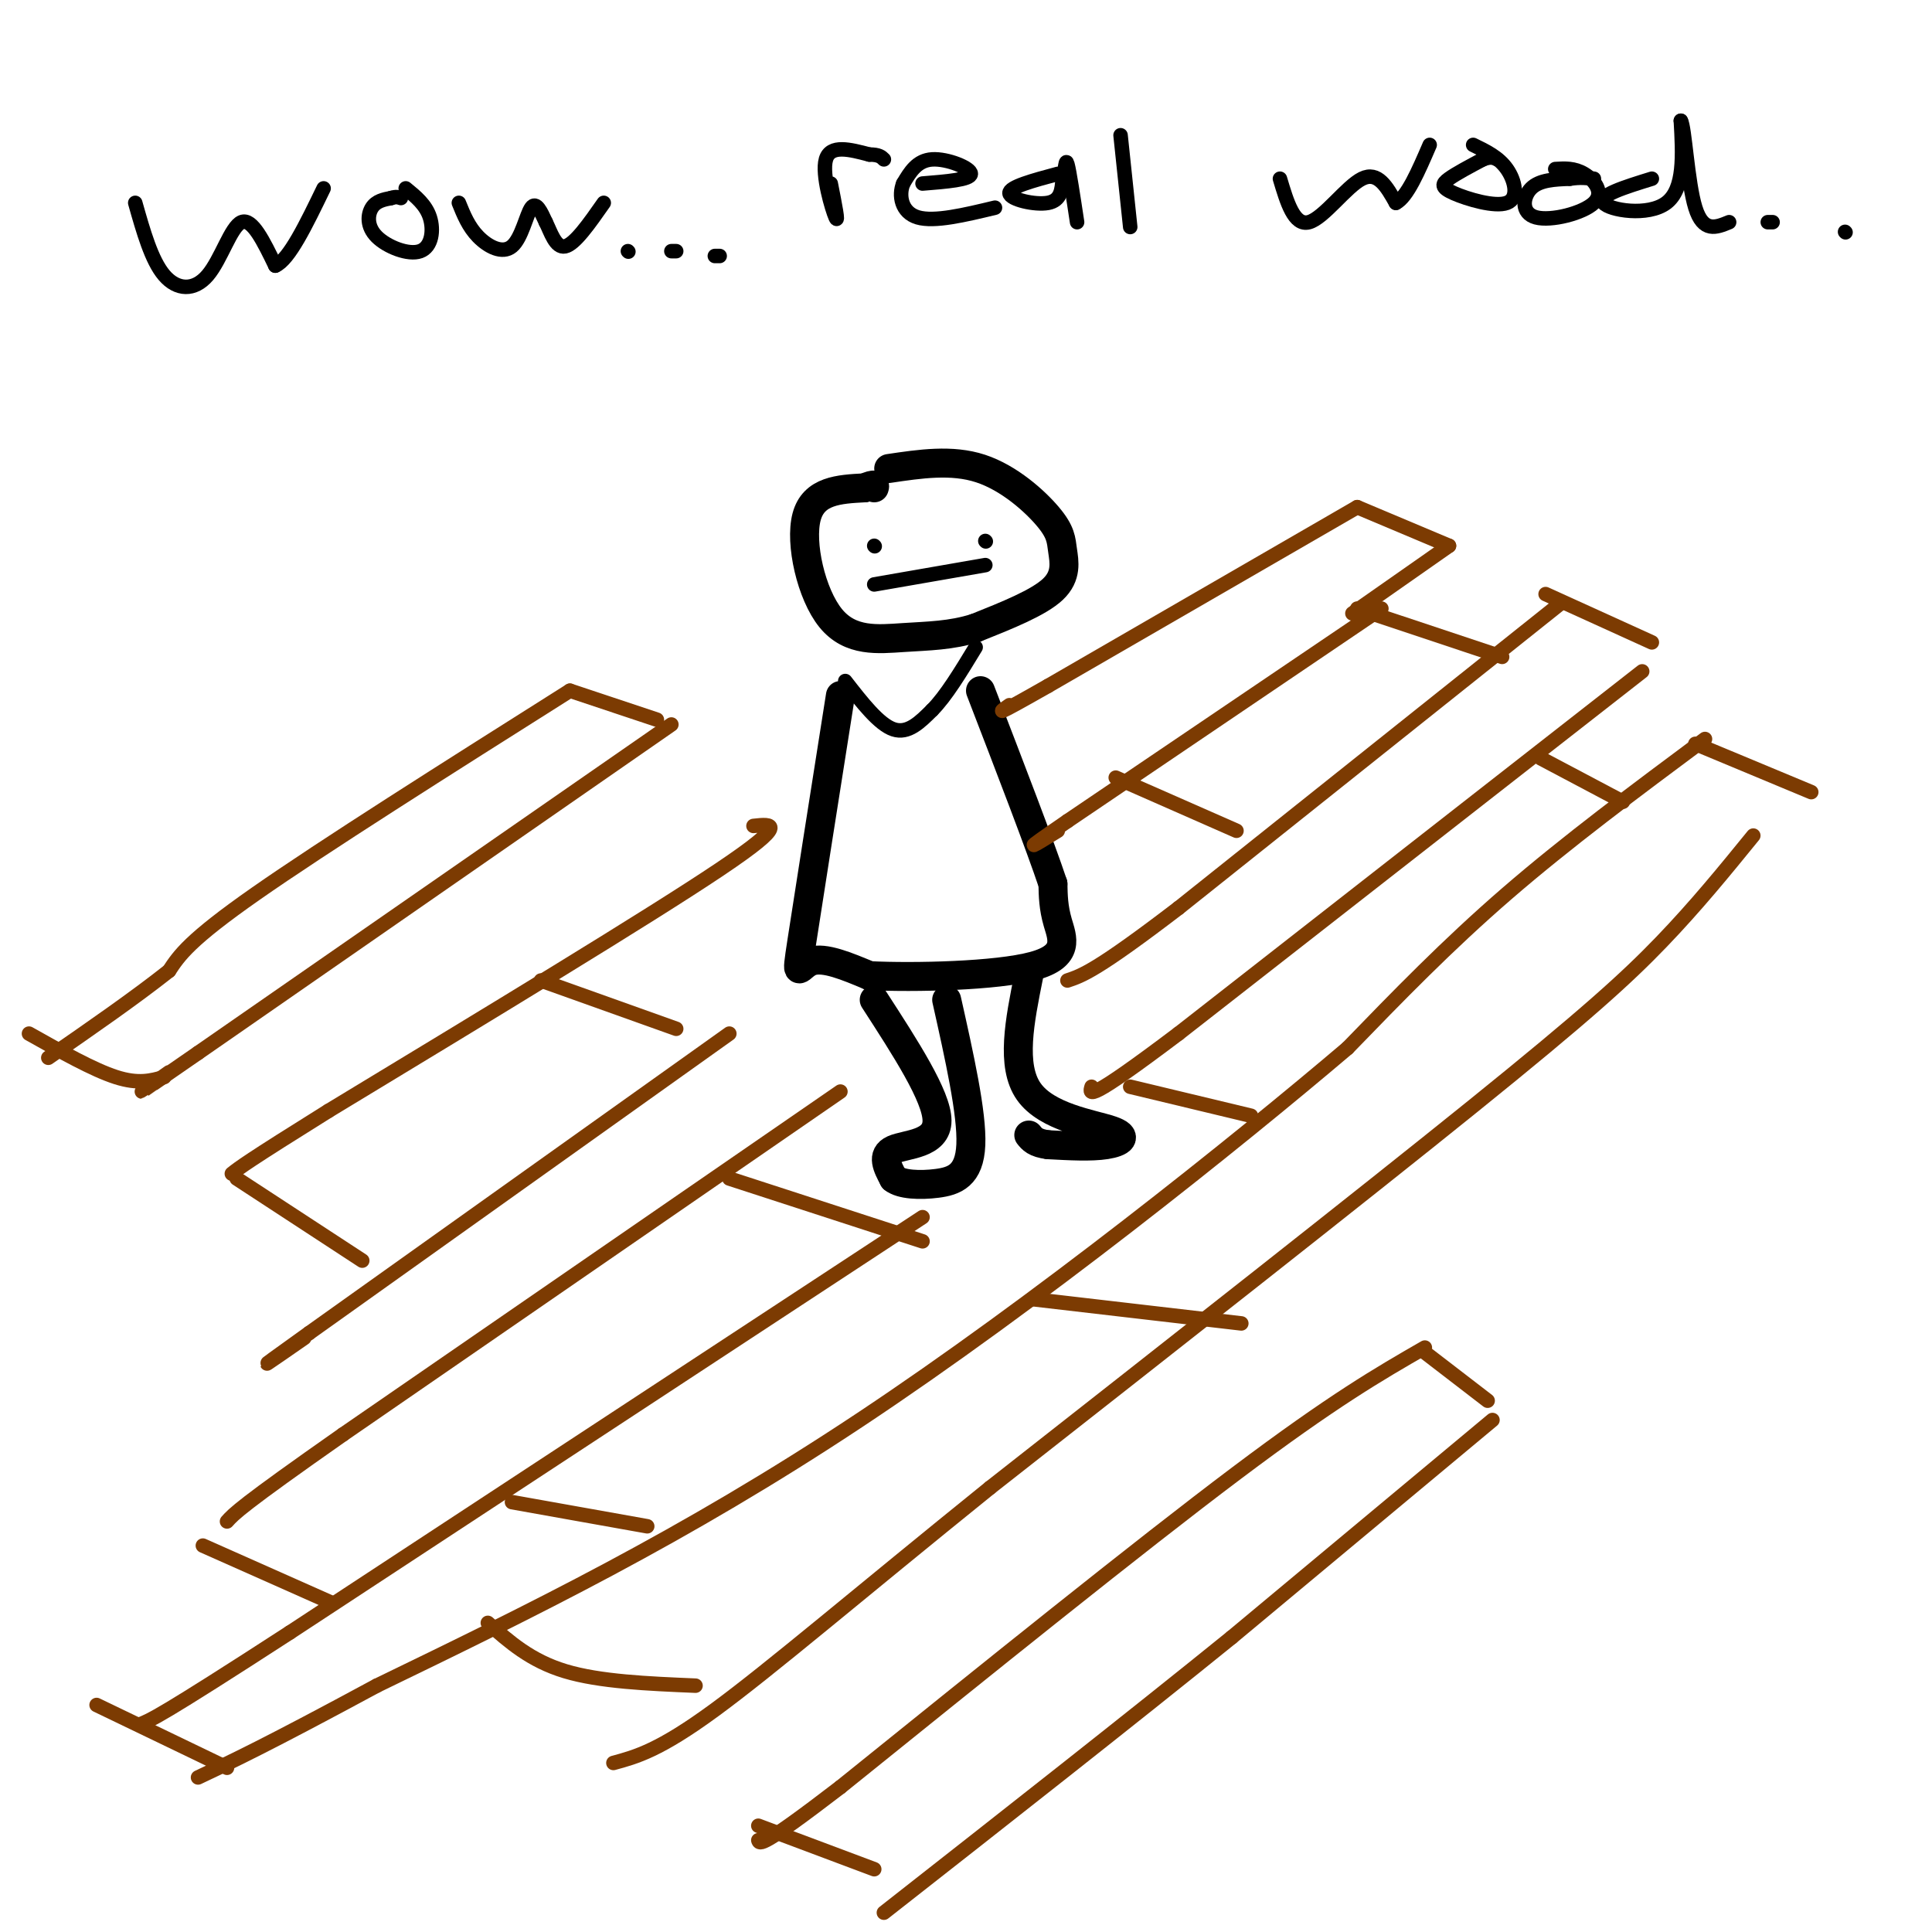 <svg viewBox='0 0 400 400' version='1.1' xmlns='http://www.w3.org/2000/svg' xmlns:xlink='http://www.w3.org/1999/xlink'><g fill='none' stroke='rgb(0,0,0)' stroke-width='6' stroke-linecap='round' stroke-linejoin='round'><path d='M184,97c6.526,-0.971 13.053,-1.943 19,0c5.947,1.943 11.316,6.799 14,10c2.684,3.201 2.684,4.746 3,7c0.316,2.254 0.947,5.215 -2,8c-2.947,2.785 -9.474,5.392 -16,8'/><path d='M202,130c-5.081,1.617 -9.785,1.660 -15,2c-5.215,0.340 -10.943,0.976 -15,-4c-4.057,-4.976 -6.445,-15.565 -5,-21c1.445,-5.435 6.722,-5.718 12,-6'/><path d='M179,101c2.333,-1.000 2.167,-0.500 2,0'/><path d='M174,144c-3.333,21.156 -6.667,42.311 -8,51c-1.333,8.689 -0.667,4.911 2,4c2.667,-0.911 7.333,1.044 12,3'/><path d='M180,202c9.238,0.452 26.333,0.083 34,-2c7.667,-2.083 5.905,-5.881 5,-9c-0.905,-3.119 -0.952,-5.560 -1,-8'/><path d='M218,183c-2.667,-8.000 -8.833,-24.000 -15,-40'/><path d='M213,202c-1.881,9.327 -3.762,18.655 0,24c3.762,5.345 13.167,6.708 17,8c3.833,1.292 2.095,2.512 -1,3c-3.095,0.488 -7.548,0.244 -12,0'/><path d='M217,237c-2.667,-0.333 -3.333,-1.167 -4,-2'/><path d='M181,207c6.489,10.022 12.978,20.044 13,25c0.022,4.956 -6.422,4.844 -9,6c-2.578,1.156 -1.289,3.578 0,6'/><path d='M185,244c1.560,1.274 5.458,1.458 9,1c3.542,-0.458 6.726,-1.560 7,-8c0.274,-6.440 -2.363,-18.220 -5,-30'/></g>
<g fill='none' stroke='rgb(124,59,2)' stroke-width='3' stroke-linecap='round' stroke-linejoin='round'><path d='M363,173c-5.911,7.267 -11.822,14.533 -19,22c-7.178,7.467 -15.622,15.133 -39,34c-23.378,18.867 -61.689,48.933 -100,79'/><path d='M205,308c-27.289,22.022 -45.511,37.578 -57,46c-11.489,8.422 -16.244,9.711 -21,11'/><path d='M353,153c-14.333,10.667 -28.667,21.333 -41,32c-12.333,10.667 -22.667,21.333 -33,32'/><path d='M279,217c-23.133,19.644 -64.467,52.756 -101,77c-36.533,24.244 -68.267,39.622 -100,55'/><path d='M78,349c-22.833,12.333 -29.917,15.667 -37,19'/><path d='M340,139c0.000,0.000 -96.000,75.000 -96,75'/><path d='M244,214c-19.000,14.333 -18.500,12.667 -18,11'/><path d='M191,252c0.000,0.000 -131.000,86.000 -131,86'/><path d='M60,338c-27.000,17.500 -29.000,18.250 -31,19'/><path d='M323,125c0.000,0.000 -79.000,63.000 -79,63'/><path d='M244,188c-17.000,13.000 -20.000,14.000 -23,15'/><path d='M174,226c0.000,0.000 -103.000,71.000 -103,71'/><path d='M71,297c-21.167,14.833 -22.583,16.417 -24,18'/><path d='M286,126c0.000,0.000 -65.000,44.000 -65,44'/><path d='M221,170c-11.167,7.667 -6.583,4.833 -2,2'/><path d='M151,214c0.000,0.000 -87.000,62.000 -87,62'/><path d='M64,276c-14.667,10.500 -7.833,5.750 -1,1'/><path d='M281,105c0.000,0.000 -64.000,37.000 -64,37'/><path d='M217,142c-12.000,6.833 -10.000,5.417 -8,4'/><path d='M156,171c3.833,-0.417 7.667,-0.833 -7,9c-14.667,9.833 -47.833,29.917 -81,50'/><path d='M68,230c-16.833,10.500 -18.417,11.750 -20,13'/><path d='M49,244c0.000,0.000 26.000,17.000 26,17'/><path d='M281,105c0.000,0.000 19.000,8.000 19,8'/><path d='M300,113c0.000,0.000 -20.000,14.000 -20,14'/><path d='M281,126c0.000,0.000 30.000,10.000 30,10'/><path d='M320,123c0.000,0.000 22.000,10.000 22,10'/><path d='M42,320c0.000,0.000 27.000,12.000 27,12'/><path d='M20,353c0.000,0.000 27.000,13.000 27,13'/><path d='M101,336c4.417,3.917 8.833,7.833 16,10c7.167,2.167 17.083,2.583 27,3'/><path d='M351,154c0.000,0.000 24.000,10.000 24,10'/><path d='M319,157c0.000,0.000 17.000,9.000 17,9'/><path d='M234,225c0.000,0.000 25.000,6.000 25,6'/><path d='M106,311c0.000,0.000 28.000,5.000 28,5'/><path d='M151,244c0.000,0.000 40.000,13.000 40,13'/><path d='M231,161c0.000,0.000 25.000,11.000 25,11'/><path d='M112,203c0.000,0.000 28.000,10.000 28,10'/><path d='M214,269c0.000,0.000 43.000,5.000 43,5'/><path d='M139,150c0.000,0.000 -98.000,68.000 -98,68'/><path d='M41,218c-17.333,12.000 -11.667,8.000 -6,4'/><path d='M136,149c0.000,0.000 -18.000,-6.000 -18,-6'/><path d='M118,143c-25.583,16.167 -51.167,32.333 -65,42c-13.833,9.667 -15.917,12.833 -18,16'/><path d='M35,201c-7.167,5.667 -16.083,11.833 -25,18'/><path d='M34,223c-2.667,0.750 -5.333,1.500 -10,0c-4.667,-1.500 -11.333,-5.250 -18,-9'/><path d='M295,279c-9.417,5.417 -18.833,10.833 -39,26c-20.167,15.167 -51.083,40.083 -82,65'/><path d='M174,370c-16.500,12.667 -16.750,11.833 -17,11'/><path d='M295,280c0.000,0.000 13.000,10.000 13,10'/><path d='M309,294c0.000,0.000 -54.000,45.000 -54,45'/><path d='M255,339c-21.000,17.000 -46.500,37.000 -72,57'/><path d='M157,378c0.000,0.000 24.000,9.000 24,9'/></g>
<g fill='none' stroke='rgb(0,0,0)' stroke-width='3' stroke-linecap='round' stroke-linejoin='round'><path d='M181,113c0.000,0.000 0.100,0.100 0.1,0.1'/><path d='M204,112c0.000,0.000 0.100,0.100 0.1,0.1'/><path d='M204,117c0.000,0.000 -23.000,4.000 -23,4'/><path d='M28,42c1.685,5.958 3.369,11.917 6,15c2.631,3.083 6.208,3.292 9,0c2.792,-3.292 4.798,-10.083 7,-11c2.202,-0.917 4.601,4.042 7,9'/><path d='M57,55c2.833,-1.167 6.417,-8.583 10,-16'/><path d='M84,39c2.081,1.697 4.163,3.394 5,6c0.837,2.606 0.431,6.121 -2,7c-2.431,0.879 -6.885,-0.879 -9,-3c-2.115,-2.121 -1.890,-4.606 -1,-6c0.890,-1.394 2.445,-1.697 4,-2'/><path d='M81,41c1.000,-0.333 1.500,-0.167 2,0'/><path d='M95,42c1.000,2.476 2.000,4.952 4,7c2.000,2.048 5.000,3.667 7,2c2.000,-1.667 3.000,-6.619 4,-8c1.000,-1.381 2.000,0.810 3,3'/><path d='M113,46c1.000,1.978 2.000,5.422 4,5c2.000,-0.422 5.000,-4.711 8,-9'/><path d='M130,52c0.000,0.000 0.100,0.100 0.1,0.1'/><path d='M139,52c0.000,0.000 1.000,0.000 1,0'/><path d='M148,53c0.000,0.000 1.000,0.000 1,0'/><path d='M172,38c0.844,4.267 1.689,8.533 1,7c-0.689,-1.533 -2.911,-8.867 -2,-12c0.911,-3.133 4.956,-2.067 9,-1'/><path d='M180,32c2.000,0.000 2.500,0.500 3,1'/><path d='M191,38c4.978,-0.400 9.956,-0.800 10,-2c0.044,-1.200 -4.844,-3.200 -8,-3c-3.156,0.200 -4.578,2.600 -6,5'/><path d='M187,38c-0.978,2.422 -0.422,5.978 3,7c3.422,1.022 9.711,-0.489 16,-2'/><path d='M219,36c-5.044,1.356 -10.089,2.711 -10,4c0.089,1.289 5.311,2.511 8,2c2.689,-0.511 2.844,-2.756 3,-5'/><path d='M220,37c0.600,-1.978 0.600,-4.422 1,-3c0.400,1.422 1.200,6.711 2,12'/><path d='M232,28c0.000,0.000 2.000,19.000 2,19'/><path d='M265,37c1.467,4.911 2.933,9.822 6,9c3.067,-0.822 7.733,-7.378 11,-9c3.267,-1.622 5.133,1.689 7,5'/><path d='M289,42c2.333,-1.167 4.667,-6.583 7,-12'/><path d='M305,30c2.644,1.278 5.289,2.555 7,5c1.711,2.445 2.490,6.057 0,7c-2.490,0.943 -8.247,-0.785 -11,-2c-2.753,-1.215 -2.501,-1.919 -1,-3c1.501,-1.081 4.250,-2.541 7,-4'/><path d='M307,33c1.667,-0.667 2.333,-0.333 3,0'/><path d='M322,35c1.967,-0.121 3.933,-0.242 6,1c2.067,1.242 4.234,3.848 2,6c-2.234,2.152 -8.871,3.848 -12,3c-3.129,-0.848 -2.751,-4.242 -1,-6c1.751,-1.758 4.876,-1.879 8,-2'/><path d='M325,37c2.167,-0.333 3.583,-0.167 5,0'/><path d='M342,37c-5.600,1.733 -11.200,3.467 -10,5c1.200,1.533 9.200,2.867 13,0c3.800,-2.867 3.400,-9.933 3,-17'/><path d='M348,25c0.822,1.222 1.378,12.778 3,18c1.622,5.222 4.311,4.111 7,3'/><path d='M366,46c0.000,0.000 1.000,0.000 1,0'/><path d='M382,48c0.000,0.000 0.100,0.100 0.1,0.1'/><path d='M175,141c3.500,4.500 7.000,9.000 10,10c3.000,1.000 5.500,-1.500 8,-4'/><path d='M193,147c2.833,-2.833 5.917,-7.917 9,-13'/></g>
</svg>